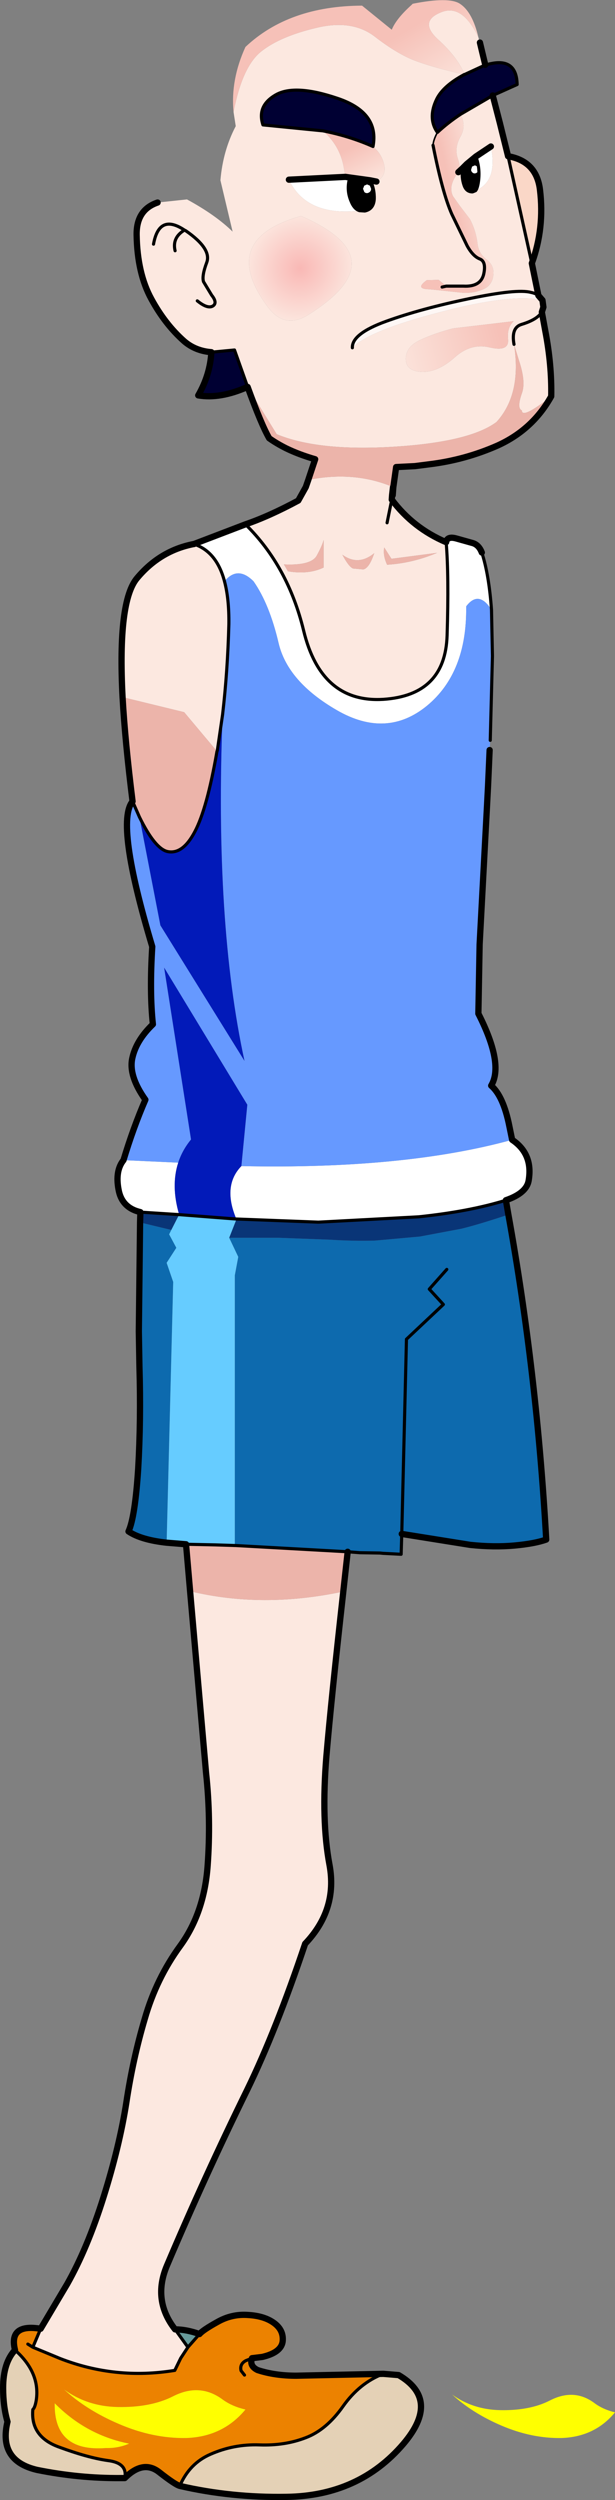 <?xml version="1.0" encoding="UTF-8" standalone="no"?>
<svg xmlns:xlink="http://www.w3.org/1999/xlink" height="399.3px" width="98.35px" xmlns="http://www.w3.org/2000/svg">
  <rect width="100%" height="100%" fill="#808080" stroke="none"/>
  <g transform="matrix(1.0, 0.0, 0.0, 1.0, 58.0, 199.85)">
    <path d="M16.25 -187.95 L16.3 -187.95 19.55 -189.45 19.6 -189.45 Q24.6 -191.0 24.7 -186.35 L20.8 -184.6 15.65 -181.6 Q13.55 -180.2 11.95 -178.7 10.35 -181.0 11.85 -184.05 12.9 -186.15 16.25 -187.95 M-18.4 -138.05 Q-22.8 -136.1 -26.3 -136.7 -24.4 -140.0 -24.2 -143.6 L-20.5 -143.95 -18.4 -138.05 M-6.35 -178.95 L-15.95 -179.9 Q-16.95 -182.95 -13.9 -184.7 -10.85 -186.45 -4.05 -184.15 2.7 -181.9 1.65 -176.45 -2.05 -178.1 -6.35 -178.95" fill="#000033" fill-rule="evenodd" stroke="none"/>
    <path d="M13.35 -113.25 Q13.5 -114.25 14.95 -113.85 L17.45 -113.15 Q18.55 -112.9 19.05 -111.6 20.2 -108.05 20.6 -102.45 18.55 -105.65 16.55 -103.0 16.7 -92.4 10.25 -87.1 3.8 -81.85 -4.1 -86.4 -12.0 -90.95 -13.45 -97.15 -14.9 -103.35 -17.45 -107.0 -20.0 -109.55 -22.1 -107.0 -23.35 -111.75 -27.0 -112.95 L-18.75 -116.1 -18.7 -116.05 Q-11.95 -109.4 -9.45 -99.15 -6.65 -87.55 3.3 -88.15 13.2 -88.8 13.5 -98.35 13.8 -107.9 13.35 -113.25 M23.9 -17.8 Q27.25 -15.55 26.55 -11.35 26.25 -9.3 22.9 -8.15 17.1 -6.35 8.95 -5.5 L-7.05 -4.65 -7.15 -4.65 -20.2 -5.15 Q-22.45 -10.45 -19.4 -13.6 6.65 -13.05 23.9 -17.8 M-35.55 -6.25 Q-38.55 -6.95 -39.05 -9.9 -39.6 -12.85 -38.25 -14.55 L-29.5 -14.15 Q-30.7 -10.45 -29.35 -5.85 L-35.55 -6.25 M18.1 -174.85 L20.5 -176.45 Q21.65 -170.9 18.05 -169.4 18.4 -169.8 18.55 -171.15 18.75 -173.1 18.1 -174.85 M18.35 -172.35 Q18.15 -172.15 17.9 -172.15 17.65 -172.15 17.5 -172.35 17.3 -172.55 17.35 -172.8 L17.5 -173.25 17.95 -173.45 18.35 -173.25 18.55 -172.8 18.35 -172.35 M-0.5 -166.2 Q-9.0 -165.25 -11.8 -171.15 L-2.75 -171.6 -2.05 -171.5 Q-2.65 -169.55 -1.85 -167.7 -1.35 -166.45 -0.5 -166.2 M0.25 -170.2 L0.7 -170.4 1.15 -170.2 1.35 -169.7 Q1.35 -169.4 1.15 -169.2 0.9 -169.0 0.7 -169.0 0.4 -169.0 0.25 -169.2 L0.05 -169.7 0.25 -170.2" fill="#ffffff" fill-rule="evenodd" stroke="none"/>
    <path d="M23.25 -174.9 Q27.8 -174.1 28.35 -169.55 29.1 -163.4 27.05 -157.8 L23.25 -174.9" fill="#fad7c7" fill-rule="evenodd" stroke="none"/>
    <path d="M15.95 -172.95 L16.65 -173.65 18.1 -174.85 Q18.75 -173.1 18.55 -171.15 18.4 -169.8 18.05 -169.4 L17.7 -169.25 17.55 -169.2 Q16.55 -169.2 16.2 -170.3 15.8 -171.45 15.95 -172.95 M18.35 -172.35 L18.55 -172.8 18.35 -173.25 17.95 -173.45 17.5 -173.25 17.35 -172.8 Q17.3 -172.55 17.5 -172.35 17.65 -172.15 17.9 -172.15 18.15 -172.15 18.35 -172.35 M1.2 -171.05 Q1.9 -169.7 1.85 -168.05 1.75 -166.45 0.35 -166.15 L-0.5 -166.2 Q-1.35 -166.45 -1.85 -167.7 -2.65 -169.55 -2.05 -171.5 L1.2 -171.05 M0.25 -170.2 L0.05 -169.7 0.25 -169.2 Q0.4 -169.0 0.7 -169.0 0.9 -169.0 1.15 -169.2 1.35 -169.4 1.35 -169.7 L1.15 -170.2 0.7 -170.4 0.25 -170.2" fill="#000000" fill-rule="evenodd" stroke="none"/>
    <path d="M-20.65 -181.95 Q-19.25 -189.25 -16.2 -191.65 -13.15 -194.05 -7.4 -195.4 -1.65 -196.8 2.0 -193.95 5.7 -191.1 8.65 -190.05 11.55 -189.0 16.25 -187.95 12.9 -186.15 11.85 -184.05 10.35 -181.0 11.95 -178.7 11.3 -177.5 11.25 -176.65 12.75 -169.05 14.25 -165.65 L16.7 -160.6 Q17.6 -158.95 18.7 -158.5 19.8 -158.1 19.35 -156.05 18.85 -154.0 16.1 -154.15 L13.35 -154.15 12.15 -155.15 10.25 -155.1 Q8.3 -153.7 10.6 -153.65 L12.15 -153.5 15.9 -153.1 Q17.9 -152.95 19.6 -153.8 20.4 -154.25 20.75 -155.2 21.35 -157.25 19.8 -158.4 18.5 -159.4 18.35 -161.05 18.1 -163.05 17.15 -164.85 L15.55 -166.95 14.45 -168.5 Q13.6 -170.15 15.3 -172.35 L15.95 -172.95 15.3 -172.35 Q15.7 -173.1 15.25 -174.4 14.6 -176.2 15.65 -178.05 16.6 -179.75 15.65 -181.6 L20.8 -184.6 21.95 -180.15 23.25 -174.9 27.05 -157.8 28.1 -152.65 Q27.65 -153.0 26.9 -153.15 24.7 -153.75 17.05 -152.15 9.35 -150.55 3.8 -148.55 -1.75 -146.55 -1.65 -144.3 1.0 -147.05 12.4 -150.0 23.8 -153.0 28.75 -151.9 L28.9 -150.8 28.65 -150.0 29.2 -147.0 Q30.25 -141.55 30.15 -136.55 25.45 -132.85 25.45 -134.3 24.6 -134.65 25.5 -137.15 26.1 -138.95 25.0 -142.25 L24.2 -144.85 Q23.7 -147.55 25.45 -148.05 27.9 -148.8 28.65 -150.0 27.9 -148.8 25.45 -148.05 23.7 -147.55 24.2 -144.85 25.45 -136.9 21.4 -132.45 17.1 -129.25 5.0 -128.5 -7.1 -127.75 -13.75 -130.5 L-18.4 -138.05 -20.5 -143.95 -24.2 -143.6 Q-26.75 -143.8 -28.55 -145.35 -31.6 -148.05 -33.8 -152.1 -36.05 -156.2 -36.15 -162.35 -36.2 -166.35 -32.8 -167.5 L-28.1 -168.0 Q-23.5 -165.5 -20.8 -162.85 L-22.75 -171.05 Q-22.35 -175.8 -20.3 -179.7 L-20.65 -181.95 M16.3 -187.95 Q15.15 -190.75 12.05 -193.55 8.95 -196.4 12.45 -197.85 15.9 -199.35 18.5 -193.9 L18.7 -193.1 18.7 -193.05 18.75 -193.05 19.0 -192.0 19.6 -189.5 19.55 -189.45 16.3 -187.95 M4.9 -122.05 L4.8 -120.75 4.7 -120.75 4.65 -120.05 Q8.05 -115.5 13.35 -113.25 13.8 -107.9 13.5 -98.35 13.2 -88.8 3.3 -88.15 -6.65 -87.55 -9.45 -99.15 -11.95 -109.4 -18.7 -116.05 L-18.75 -116.1 Q-14.95 -117.4 -10.3 -119.9 L-9.1 -122.05 -8.7 -123.2 Q-1.7 -124.6 4.25 -122.3 L4.85 -122.05 4.9 -122.05 M20.3 -80.15 L20.35 -80.15 20.3 -80.05 20.3 -80.15 M-3.1 54.35 Q-5.05 71.8 -5.8 80.6 -6.65 90.9 -5.3 98.05 -4.0 105.15 -9.2 110.6 -13.85 124.45 -18.45 133.9 -25.25 147.75 -31.3 162.0 -33.65 167.55 -30.0 172.2 L-27.95 175.05 -29.1 176.8 -30.05 178.75 Q-39.55 180.3 -48.4 176.85 L-52.75 175.05 -51.5 172.1 -47.25 164.95 Q-44.0 159.2 -41.45 151.1 -38.9 143.0 -37.8 136.0 -36.75 129.0 -34.85 122.6 -33.0 116.15 -29.15 110.9 -25.35 105.65 -24.8 98.2 -24.25 90.7 -25.05 83.3 L-27.6 54.3 Q-16.0 57.1 -3.1 54.35 M-38.4 -88.5 Q-39.2 -103.9 -36.05 -107.55 -32.4 -111.9 -27.05 -112.95 L-27.0 -112.95 Q-23.35 -111.75 -22.1 -107.0 -21.35 -104.2 -21.4 -100.15 -21.6 -92.6 -22.4 -85.75 L-23.25 -79.95 -23.3 -79.85 -28.55 -86.1 -38.4 -88.5 M18.1 -174.85 L16.65 -173.65 15.95 -172.95 Q15.8 -171.45 16.2 -170.3 16.55 -169.2 17.55 -169.2 L17.7 -169.25 18.05 -169.4 Q21.65 -170.9 20.5 -176.45 L18.1 -174.85 M1.2 -171.05 L2.2 -170.85 Q3.65 -171.65 3.5 -173.15 3.2 -175.15 1.65 -176.45 2.7 -181.9 -4.05 -184.15 -10.85 -186.45 -13.9 -184.7 -16.95 -182.95 -15.95 -179.9 L-6.35 -178.95 Q-3.7 -176.65 -3.05 -173.25 L-2.75 -171.6 -11.8 -171.15 Q-9.0 -165.25 -0.5 -166.2 L0.35 -166.15 Q1.75 -166.45 1.85 -168.05 1.9 -169.7 1.2 -171.05 M20.35 -144.35 Q23.4 -143.65 23.25 -145.6 23.05 -147.55 24.15 -148.55 L14.45 -147.4 Q11.4 -146.6 9.1 -145.5 6.85 -144.4 6.9 -142.45 6.95 -140.55 9.5 -140.45 12.05 -140.4 14.7 -142.75 17.3 -145.1 20.35 -144.35 M3.9 -116.35 L4.65 -120.05 3.9 -116.35 M4.85 -122.05 L4.7 -120.75 4.85 -122.05 M3.45 -112.4 Q3.2 -111.2 3.9 -109.65 8.0 -109.9 11.9 -111.55 L4.6 -110.6 3.45 -112.4 M1.85 -111.5 Q-0.7 -109.4 -3.25 -111.25 -2.25 -109.35 -1.55 -109.05 L0.1 -108.9 Q1.05 -109.1 1.85 -111.5 M-33.45 -160.85 Q-32.55 -165.8 -28.5 -163.1 L-28.3 -163.0 Q-24.1 -160.1 -24.95 -157.9 -25.75 -155.75 -25.45 -154.85 L-24.15 -152.7 Q-23.15 -151.45 -24.0 -150.95 -24.85 -150.5 -26.45 -151.8 -24.85 -150.5 -24.0 -150.95 -23.15 -151.45 -24.15 -152.7 L-25.45 -154.85 Q-25.75 -155.75 -24.95 -157.9 -24.1 -160.1 -28.3 -163.0 L-28.5 -163.1 Q-30.5 -161.9 -30.0 -159.8 -30.5 -161.9 -28.5 -163.1 -32.55 -165.8 -33.45 -160.85 M-15.15 -150.8 Q-12.45 -147.2 -8.65 -149.6 5.7 -158.6 -9.85 -165.35 -23.2 -161.6 -15.15 -150.8 M-12.6 -109.7 L-11.95 -108.6 Q-8.65 -108.05 -6.25 -109.2 L-6.25 -113.6 Q-6.45 -112.75 -7.35 -111.1 -8.25 -109.5 -12.6 -109.7" fill="#fce8e0" fill-rule="evenodd" stroke="none"/>
    <path d="M28.1 -152.65 L28.75 -151.9 Q23.8 -153.0 12.4 -150.0 1.0 -147.05 -1.65 -144.3 -1.75 -146.55 3.8 -148.55 9.35 -150.55 17.05 -152.15 24.7 -153.75 26.9 -153.15 27.65 -153.0 28.1 -152.65" fill="#fef7f5" fill-rule="evenodd" stroke="none"/>
    <path d="M20.6 -102.45 L20.75 -95.05 20.4 -81.6 20.3 -80.15 20.3 -80.05 20.05 -74.4 19.9 -71.5 18.7 -49.0 18.5 -37.95 Q22.6 -29.9 20.55 -26.45 22.5 -24.75 23.45 -20.0 L23.9 -17.8 Q6.65 -13.05 -19.4 -13.6 L-18.45 -23.4 -31.75 -45.3 -27.45 -17.85 Q-28.85 -16.15 -29.5 -14.15 L-38.25 -14.55 Q-36.7 -19.7 -34.75 -24.2 -37.45 -28.0 -36.85 -30.8 -36.25 -33.65 -33.55 -36.25 -34.1 -41.4 -33.65 -48.65 -39.6 -68.5 -36.8 -71.85 L-35.7 -69.35 -32.35 -52.05 -18.9 -30.4 Q-23.7 -52.45 -22.4 -85.75 -21.6 -92.6 -21.4 -100.15 -21.35 -104.2 -22.1 -107.0 -20.0 -109.55 -17.45 -107.0 -14.9 -103.35 -13.45 -97.15 -12.0 -90.95 -4.1 -86.4 3.8 -81.85 10.25 -87.1 16.7 -92.4 16.55 -103.0 18.55 -105.65 20.6 -102.45" fill="#6699ff" fill-rule="evenodd" stroke="none"/>
    <path d="M-26.1 172.95 Q-25.55 172.3 -23.2 171.0 -20.9 169.7 -18.3 169.9 -15.7 170.05 -14.15 171.2 -12.6 172.35 -12.8 174.15 -13.05 175.9 -16.05 176.6 L-17.7 176.8 Q-18.15 178.05 -16.8 178.7 -14.05 179.6 -10.65 179.6 L3.3 179.3 Q-0.5 180.75 -3.15 184.5 -5.8 188.25 -9.1 189.5 -12.45 190.8 -16.5 190.65 -20.6 190.5 -24.35 192.15 -27.7 193.6 -29.25 197.2 -30.0 197.0 -32.55 195.0 -35.1 193.0 -38.05 195.95 -37.55 193.55 -40.75 193.15 -43.95 192.7 -48.55 191.0 -53.15 189.35 -52.75 185.0 -52.4 184.7 -52.2 183.5 -51.55 179.1 -55.6 175.5 -56.65 171.25 -51.5 172.1 L-52.75 175.05 -53.55 174.55 -52.75 175.05 -48.4 176.85 Q-39.55 180.3 -30.05 178.75 L-29.1 176.8 -27.95 175.05 -26.1 172.95 M-41.05 191.15 Q-39.1 191.2 -37.35 190.45 -44.2 189.1 -49.25 184.0 -49.4 191.8 -41.05 191.15 M-22.4 183.4 Q-26.05 180.7 -30.35 182.9 -33.9 184.7 -39.2 184.6 -44.05 184.5 -47.75 181.8 -44.15 185.1 -39.0 187.3 -33.55 189.65 -28.2 189.55 -22.35 189.35 -18.75 185.0 -20.9 184.5 -22.4 183.4 M-18.9 179.5 L-19.45 178.8 Q-19.7 177.75 -18.7 177.2 L-17.7 176.8 -18.7 177.2 Q-19.7 177.75 -19.45 178.8 L-18.9 179.5" fill="#ec8200" fill-rule="evenodd" stroke="none"/>
    <path d="M23.3 -5.85 Q27.85 19.35 29.35 46.05 27.55 46.7 24.3 47.0 21.0 47.3 17.2 46.9 L6.25 45.15 6.15 48.4 3.25 48.25 2.75 48.2 -0.45 48.15 -2.4 48.0 -20.35 47.0 -20.45 47.0 -20.45 3.85 -19.9 0.9 -21.35 -2.15 -13.4 -2.15 -5.3 -1.85 Q-1.45 -1.6 1.95 -1.7 L9.15 -2.35 15.8 -3.6 Q18.65 -4.3 23.3 -5.85 M-31.35 46.55 Q-35.45 46.1 -37.45 44.75 -36.4 42.45 -35.9 34.7 -35.45 26.9 -35.7 18.5 L-35.8 12.8 -35.6 -4.6 -30.6 -3.4 -30.95 -2.7 -29.8 -0.55 -31.35 1.85 -30.3 4.9 -31.35 46.55 M13.45 2.9 L10.65 6.05 12.9 8.5 7.0 14.05 6.25 45.15 7.0 14.05 12.9 8.5 10.65 6.05 13.45 2.9" fill="#0d6aae" fill-rule="evenodd" stroke="none"/>
    <path d="M-23.3 -79.85 L-23.25 -79.95 -22.4 -85.75 Q-23.7 -52.45 -18.9 -30.4 L-32.35 -52.05 -35.7 -69.35 Q-33.25 -64.35 -31.25 -63.85 -28.8 -63.3 -26.85 -67.0 -24.9 -70.65 -23.3 -79.85 M-29.5 -14.15 Q-28.85 -16.15 -27.45 -17.85 L-31.75 -45.3 -18.45 -23.4 -19.4 -13.6 Q-22.45 -10.45 -20.2 -5.15 L-20.95 -5.2 -29.35 -5.85 Q-30.7 -10.45 -29.5 -14.15" fill="#021ab9" fill-rule="evenodd" stroke="none"/>
    <path d="M30.15 -136.55 Q27.2 -131.25 21.6 -128.7 16.4 -126.4 10.7 -125.7 L8.35 -125.4 5.35 -125.25 4.9 -122.05 4.85 -122.05 4.25 -122.3 Q-1.7 -124.6 -8.7 -123.2 L-7.6 -126.5 Q-10.2 -127.25 -12.25 -128.25 -13.75 -129.0 -14.95 -129.85 -16.2 -132.0 -18.4 -138.05 L-13.75 -130.5 Q-7.1 -127.75 5.0 -128.5 17.1 -129.25 21.4 -132.45 25.45 -136.9 24.2 -144.85 L25.0 -142.25 Q26.1 -138.95 25.5 -137.15 24.6 -134.65 25.45 -134.3 25.45 -132.85 30.15 -136.55 M-2.4 48.0 L-3.1 54.35 Q-16.0 57.1 -27.6 54.3 L-28.25 46.8 -23.55 46.9 -21.95 46.95 -20.45 47.0 -20.35 47.0 -2.4 48.0 M-36.8 -71.85 Q-38.0 -81.45 -38.4 -88.5 L-28.55 -86.1 -23.3 -79.85 Q-24.9 -70.65 -26.85 -67.0 -28.8 -63.3 -31.25 -63.85 -33.25 -64.35 -35.7 -69.35 L-36.8 -71.85 M1.85 -111.5 Q1.05 -109.1 0.1 -108.9 L-1.55 -109.05 Q-2.25 -109.35 -3.25 -111.25 -0.7 -109.4 1.85 -111.5 M3.45 -112.4 L4.6 -110.6 11.9 -111.55 Q8.0 -109.9 3.9 -109.65 3.2 -111.2 3.45 -112.4 M-12.6 -109.7 Q-8.25 -109.5 -7.35 -111.1 -6.45 -112.75 -6.25 -113.6 L-6.25 -109.2 Q-8.65 -108.05 -11.95 -108.6 L-12.6 -109.7" fill="#ecb4aa" fill-rule="evenodd" stroke="none"/>
    <path d="M-30.0 172.2 Q-28.15 172.2 -26.1 172.95 L-27.95 175.05 -30.0 172.2" fill="#669999" fill-rule="evenodd" stroke="none"/>
    <path d="M37.1 184.0 Q38.45 185.0 40.35 185.45 37.15 189.35 31.85 189.55 27.05 189.65 22.15 187.55 17.5 185.55 14.3 182.6 17.6 185.0 21.95 185.1 26.75 185.2 29.95 183.55 33.85 181.55 37.1 184.0 M-41.05 191.15 Q-49.4 191.8 -49.25 184.0 -44.2 189.1 -37.35 190.45 -39.1 191.2 -41.05 191.15 M-22.4 183.4 Q-20.9 184.5 -18.75 185.0 -22.35 189.35 -28.2 189.55 -33.55 189.65 -39.0 187.3 -44.15 185.1 -47.75 181.8 -44.05 184.5 -39.2 184.6 -33.9 184.7 -30.35 182.9 -26.05 180.7 -22.4 183.4" fill="#ffff00" fill-rule="evenodd" stroke="none"/>
    <path d="M-20.65 -181.95 Q-21.15 -187.1 -18.75 -192.35 -11.8 -198.9 -0.1 -198.95 L4.65 -195.1 Q5.35 -196.85 7.8 -199.05 L8.0 -199.25 Q13.8 -200.4 15.55 -199.25 17.55 -197.95 18.5 -193.9 15.9 -199.35 12.45 -197.85 8.95 -196.4 12.05 -193.55 15.15 -190.75 16.3 -187.95 L16.25 -187.95 Q11.55 -189.0 8.65 -190.05 5.7 -191.1 2.0 -193.95 -1.65 -196.8 -7.4 -195.4 -13.15 -194.05 -16.2 -191.65 -19.25 -189.25 -20.65 -181.95" fill="url(#gradient0)" fill-rule="evenodd" stroke="none"/>
    <path d="M11.95 -178.7 Q13.55 -180.2 15.65 -181.6 16.6 -179.75 15.65 -178.05 14.6 -176.2 15.25 -174.4 15.7 -173.1 15.3 -172.35 13.6 -170.15 14.45 -168.5 L15.55 -166.95 17.15 -164.85 Q18.1 -163.05 18.35 -161.05 18.5 -159.4 19.8 -158.4 21.35 -157.25 20.75 -155.2 20.4 -154.25 19.6 -153.8 17.9 -152.95 15.9 -153.1 L12.15 -153.5 10.6 -153.65 Q8.3 -153.7 10.25 -155.1 L12.15 -155.15 13.35 -154.15 16.1 -154.15 Q18.85 -154.0 19.35 -156.05 19.8 -158.1 18.7 -158.5 17.6 -158.95 16.7 -160.6 L14.25 -165.65 Q12.75 -169.05 11.25 -176.65 11.3 -177.5 11.95 -178.7 M12.7 -154.0 L13.35 -154.15 12.7 -154.0" fill="url(#gradient1)" fill-rule="evenodd" stroke="none"/>
    <path d="M2.2 -170.85 L1.2 -171.05 -2.05 -171.5 -2.75 -171.6 -3.05 -173.25 Q-3.7 -176.65 -6.35 -178.95 -2.05 -178.1 1.65 -176.45 3.2 -175.15 3.5 -173.15 3.65 -171.65 2.2 -170.85" fill="url(#gradient2)" fill-rule="evenodd" stroke="none"/>
    <path d="M20.35 -144.35 Q17.3 -145.1 14.7 -142.75 12.05 -140.4 9.5 -140.45 6.95 -140.55 6.9 -142.45 6.85 -144.4 9.1 -145.5 11.4 -146.6 14.45 -147.4 L24.15 -148.55 Q23.05 -147.55 23.25 -145.6 23.4 -143.65 20.35 -144.35" fill="url(#gradient3)" fill-rule="evenodd" stroke="none"/>
    <path d="M-15.15 -150.8 Q-23.2 -161.6 -9.85 -165.35 5.7 -158.6 -8.65 -149.6 -12.45 -147.2 -15.15 -150.8" fill="url(#gradient4)" fill-rule="evenodd" stroke="none"/>
    <path d="M3.3 179.3 L5.75 179.5 Q12.5 183.45 6.5 190.5 -0.6 198.8 -12.2 198.95 -21.0 199.1 -29.25 197.2 -27.7 193.6 -24.35 192.15 -20.6 190.5 -16.5 190.65 -12.45 190.8 -9.1 189.5 -5.8 188.25 -3.15 184.5 -0.5 180.75 3.3 179.3 M-38.05 195.95 L-38.7 195.95 Q-45.35 196.0 -52.05 194.65 -58.3 193.2 -56.8 186.95 -57.5 184.55 -57.5 181.55 -57.5 177.55 -55.6 175.5 -51.55 179.1 -52.2 183.5 -52.4 184.7 -52.75 185.0 -53.15 189.35 -48.55 191.0 -43.95 192.7 -40.75 193.15 -37.55 193.55 -38.05 195.95" fill="#e4d1b6" fill-rule="evenodd" stroke="none"/>
    <path d="M-20.2 -5.15 L-20.25 -4.95 -20.95 -5.2 -20.2 -5.15" fill="#000066" fill-rule="evenodd" stroke="none"/>
    <path d="M22.9 -8.15 L23.3 -5.85 Q18.65 -4.3 15.8 -3.6 L9.15 -2.35 1.95 -1.7 Q-1.45 -1.6 -5.3 -1.85 L-13.4 -2.15 -21.35 -2.15 -20.25 -4.95 -20.2 -5.15 -7.15 -4.65 -7.05 -4.65 8.95 -5.5 Q17.1 -6.35 22.9 -8.15 M-35.6 -4.6 L-35.55 -6.25 -29.35 -5.85 -30.6 -3.4 -35.6 -4.6" fill="#093577" fill-rule="evenodd" stroke="none"/>
    <path d="M-28.25 46.8 L-31.35 46.55 -30.3 4.9 -31.35 1.85 -29.8 -0.55 -30.95 -2.7 -30.6 -3.4 -29.35 -5.85 -20.95 -5.2 -20.25 -4.95 -21.35 -2.15 -19.9 0.9 -20.45 3.85 -20.45 47.0 -21.95 46.95 -23.55 46.9 -28.25 46.8" fill="#66ccff" fill-rule="evenodd" stroke="none"/>
    <path d="M16.25 -187.95 L16.3 -187.95 19.55 -189.45 19.6 -189.45 Q24.6 -191.0 24.7 -186.35 L20.8 -184.6 15.65 -181.6 Q13.55 -180.2 11.95 -178.7 10.35 -181.0 11.85 -184.05 12.9 -186.15 16.25 -187.95 M18.7 -193.1 L18.75 -193.05 18.7 -193.05 18.7 -193.1 M19.6 -189.5 L19.6 -189.45 M19.05 -111.6 Q20.2 -108.05 20.6 -102.45 L20.75 -95.05 20.4 -81.6 M6.25 45.15 L6.15 48.4 3.25 48.25 2.75 48.2 -0.45 48.15 -2.4 48.0 -20.35 47.0 -20.45 47.0 -21.95 46.95 -23.55 46.9 -28.25 46.8 M11.25 -176.65 Q12.75 -169.05 14.25 -165.65 L16.7 -160.6 Q17.6 -158.95 18.7 -158.5 19.8 -158.1 19.35 -156.05 18.85 -154.0 16.1 -154.15 L13.35 -154.15 12.7 -154.0 M18.05 -169.4 L17.7 -169.25 17.55 -169.2 Q16.55 -169.2 16.2 -170.3 15.8 -171.45 15.95 -172.95 M18.1 -174.85 Q18.75 -173.1 18.55 -171.15 18.4 -169.8 18.05 -169.4 M1.2 -171.05 Q1.9 -169.7 1.85 -168.05 1.75 -166.45 0.35 -166.15 L-0.5 -166.2 Q-1.35 -166.45 -1.85 -167.7 -2.65 -169.55 -2.05 -171.5 M-6.35 -178.95 L-15.95 -179.9 Q-16.95 -182.95 -13.9 -184.7 -10.85 -186.45 -4.05 -184.15 2.7 -181.9 1.65 -176.45 -2.05 -178.1 -6.35 -178.95 M-1.65 -144.3 Q-1.75 -146.55 3.8 -148.55 9.35 -150.55 17.05 -152.15 24.7 -153.75 26.9 -153.15 27.65 -153.0 28.1 -152.65 M27.05 -157.8 L23.25 -174.9 M28.65 -150.0 Q27.9 -148.8 25.45 -148.05 23.7 -147.55 24.2 -144.85 M4.65 -120.05 L3.9 -116.35 M13.35 -113.25 Q13.8 -107.9 13.5 -98.35 13.2 -88.8 3.3 -88.15 -6.65 -87.55 -9.45 -99.15 -11.95 -109.4 -18.7 -116.05 M20.3 -80.15 L20.3 -80.05 M22.9 -8.15 Q17.1 -6.35 8.95 -5.5 L-7.05 -4.65 -7.15 -4.65 -20.2 -5.15 -20.95 -5.2 -29.35 -5.85 -35.55 -6.25 M6.25 45.15 L7.0 14.05 12.9 8.5 10.65 6.05 13.45 2.9 M-26.45 -151.8 Q-24.85 -150.5 -24.0 -150.95 -23.15 -151.45 -24.15 -152.7 L-25.45 -154.85 Q-25.75 -155.75 -24.95 -157.9 -24.1 -160.1 -28.3 -163.0 L-28.5 -163.1 Q-30.5 -161.9 -30.0 -159.8 M-28.5 -163.1 Q-32.55 -165.8 -33.45 -160.85 M-24.2 -143.6 L-20.5 -143.95 -18.4 -138.05 M-22.1 -107.0 Q-23.35 -111.75 -27.0 -112.95 M-22.4 -85.75 Q-21.6 -92.6 -21.4 -100.15 -21.35 -104.2 -22.1 -107.0 M-23.3 -79.85 L-23.25 -79.95 -22.4 -85.75 M-35.7 -69.35 L-36.8 -71.85 M-23.3 -79.85 Q-24.9 -70.65 -26.85 -67.0 -28.8 -63.3 -31.25 -63.85 -33.25 -64.35 -35.7 -69.35 M-55.6 175.5 Q-51.55 179.1 -52.2 183.5 -52.4 184.7 -52.75 185.0 -53.15 189.35 -48.55 191.0 -43.95 192.7 -40.75 193.15 -37.55 193.55 -38.05 195.95 M-53.55 174.55 L-52.75 175.05 -51.5 172.1 M-27.95 175.05 L-29.1 176.8 -30.05 178.75 Q-39.55 180.3 -48.4 176.85 L-52.75 175.05 M-29.25 197.2 Q-27.7 193.6 -24.35 192.15 -20.6 190.5 -16.5 190.65 -12.45 190.8 -9.1 189.5 -5.8 188.25 -3.15 184.5 -0.5 180.75 3.3 179.3 M-17.7 176.8 L-18.7 177.2 Q-19.7 177.75 -19.45 178.8 L-18.9 179.5 M-27.95 175.05 L-26.1 172.95 M-30.0 172.2 L-27.95 175.05" fill="none" stroke="#000000" stroke-linecap="round" stroke-linejoin="round" stroke-width="0.5"/>
    <path d="M11.95 -178.7 Q11.3 -177.5 11.25 -176.65" fill="none" stroke="#000000" stroke-linecap="round" stroke-linejoin="round" stroke-width="0.25"/>
    <path d="M18.75 -193.05 L19.0 -192.0 19.6 -189.5 M20.8 -184.6 L21.95 -180.15 23.25 -174.9 Q27.8 -174.1 28.35 -169.55 29.1 -163.4 27.05 -157.8 L28.1 -152.65 28.75 -151.9 28.9 -150.8 28.65 -150.0 29.2 -147.0 Q30.25 -141.55 30.15 -136.55 27.2 -131.25 21.6 -128.7 16.4 -126.4 10.7 -125.7 L8.35 -125.4 5.35 -125.25 4.9 -122.05 4.8 -120.75 M4.7 -120.75 L4.65 -120.05 Q8.05 -115.5 13.35 -113.25 13.5 -114.25 14.95 -113.85 L17.45 -113.15 Q18.55 -112.9 19.05 -111.6 M20.3 -80.05 L20.05 -74.4 19.9 -71.5 18.7 -49.0 18.5 -37.95 Q22.6 -29.9 20.55 -26.45 22.5 -24.75 23.45 -20.0 L23.9 -17.8 Q27.25 -15.55 26.55 -11.35 26.25 -9.3 22.9 -8.15 L23.3 -5.85 Q27.85 19.35 29.35 46.05 27.55 46.7 24.3 47.0 21.0 47.3 17.2 46.9 L6.25 45.15 M-2.4 48.0 L-3.1 54.35 Q-5.05 71.8 -5.8 80.6 -6.65 90.9 -5.3 98.05 -4.0 105.15 -9.2 110.6 -13.85 124.45 -18.45 133.9 -25.25 147.75 -31.3 162.0 -33.65 167.55 -30.0 172.2 -28.15 172.2 -26.1 172.95 -25.55 172.3 -23.2 171.0 -20.9 169.7 -18.3 169.9 -15.7 170.05 -14.15 171.2 -12.6 172.35 -12.8 174.15 -13.05 175.9 -16.05 176.6 L-17.7 176.8 Q-18.15 178.05 -16.8 178.7 -14.05 179.6 -10.65 179.6 L3.3 179.3 5.75 179.5 Q12.5 183.45 6.5 190.5 -0.6 198.8 -12.2 198.95 -21.0 199.1 -29.25 197.2 -30.0 197.0 -32.55 195.0 -35.1 193.0 -38.05 195.95 L-38.7 195.95 Q-45.35 196.0 -52.05 194.65 -58.3 193.2 -56.8 186.95 -57.5 184.55 -57.5 181.55 -57.5 177.55 -55.6 175.5 -56.65 171.25 -51.5 172.1 L-47.25 164.95 Q-44.0 159.2 -41.45 151.1 -38.9 143.0 -37.8 136.0 -36.75 129.0 -34.85 122.6 -33.0 116.15 -29.15 110.9 -25.35 105.65 -24.8 98.2 -24.25 90.7 -25.05 83.3 L-27.6 54.3 -28.25 46.8 -31.35 46.55 Q-35.45 46.1 -37.45 44.75 -36.4 42.45 -35.9 34.7 -35.45 26.9 -35.7 18.5 L-35.8 12.8 -35.6 -4.6 -35.55 -6.25 Q-38.55 -6.95 -39.05 -9.9 -39.6 -12.85 -38.25 -14.55 -36.7 -19.7 -34.75 -24.2 -37.45 -28.0 -36.85 -30.8 -36.25 -33.65 -33.55 -36.25 -34.1 -41.4 -33.65 -48.65 -39.6 -68.5 -36.8 -71.85 -38.0 -81.45 -38.4 -88.5 -39.2 -103.9 -36.05 -107.55 -32.4 -111.9 -27.05 -112.95 M-27.0 -112.95 L-18.75 -116.1 Q-14.95 -117.4 -10.3 -119.9 L-9.1 -122.05 -8.7 -123.2 -7.6 -126.5 Q-10.2 -127.25 -12.25 -128.25 -13.75 -129.0 -14.95 -129.85 -16.2 -132.0 -18.4 -138.05 -22.8 -136.1 -26.3 -136.7 -24.4 -140.0 -24.2 -143.6 -26.75 -143.8 -28.55 -145.35 -31.6 -148.05 -33.8 -152.1 -36.05 -156.2 -36.15 -162.35 -36.2 -166.35 -32.8 -167.5 M15.95 -172.95 L16.65 -173.65 18.1 -174.85 20.5 -176.45 M15.95 -172.95 L15.3 -172.35 M2.2 -170.85 L1.2 -171.05 -2.05 -171.5 -2.75 -171.6 -11.8 -171.15 M4.7 -120.75 L4.85 -122.05" fill="none" stroke="#000000" stroke-linecap="round" stroke-linejoin="round" stroke-width="1.0"/>
  </g>
  <defs>
    <linearGradient gradientTransform="matrix(0.004, 0.007, -0.022, 0.013, 1.95, -184.35)" gradientUnits="userSpaceOnUse" id="gradient0" spreadMethod="pad" x1="-819.2" x2="819.2">
      <stop offset="0.0" stop-color="#f6c1b8"/>
      <stop offset="1.0" stop-color="#fce8e0"/>
    </linearGradient>
    <linearGradient gradientTransform="matrix(0.004, -0.001, 0.004, 0.017, 18.0, -167.75)" gradientUnits="userSpaceOnUse" id="gradient1" spreadMethod="pad" x1="-819.2" x2="819.2">
      <stop offset="0.0" stop-color="#f6c1b8"/>
      <stop offset="1.0" stop-color="#fce8e0"/>
    </linearGradient>
    <linearGradient gradientTransform="matrix(0.002, 0.004, -0.004, 0.002, 0.1, -173.2)" gradientUnits="userSpaceOnUse" id="gradient2" spreadMethod="pad" x1="-819.2" x2="819.2">
      <stop offset="0.0" stop-color="#f6c1b8"/>
      <stop offset="1.0" stop-color="#fce8e0"/>
    </linearGradient>
    <linearGradient gradientTransform="matrix(-0.011, 0.003, -8.0E-4, -0.003, 12.85, -144.0)" gradientUnits="userSpaceOnUse" id="gradient3" spreadMethod="pad" x1="-819.2" x2="819.2">
      <stop offset="0.0" stop-color="#f6c1b8"/>
      <stop offset="1.0" stop-color="#fce8e0"/>
    </linearGradient>
    <radialGradient cx="0" cy="0" gradientTransform="matrix(0.011, 0.0, -3.0E-4, 0.011, -10.0, -157.0)" gradientUnits="userSpaceOnUse" id="gradient4" r="819.2" spreadMethod="pad">
      <stop offset="0.0" stop-color="#f9b8b5"/>
      <stop offset="1.0" stop-color="#fce8e0"/>
    </radialGradient>
  </defs>
</svg>
